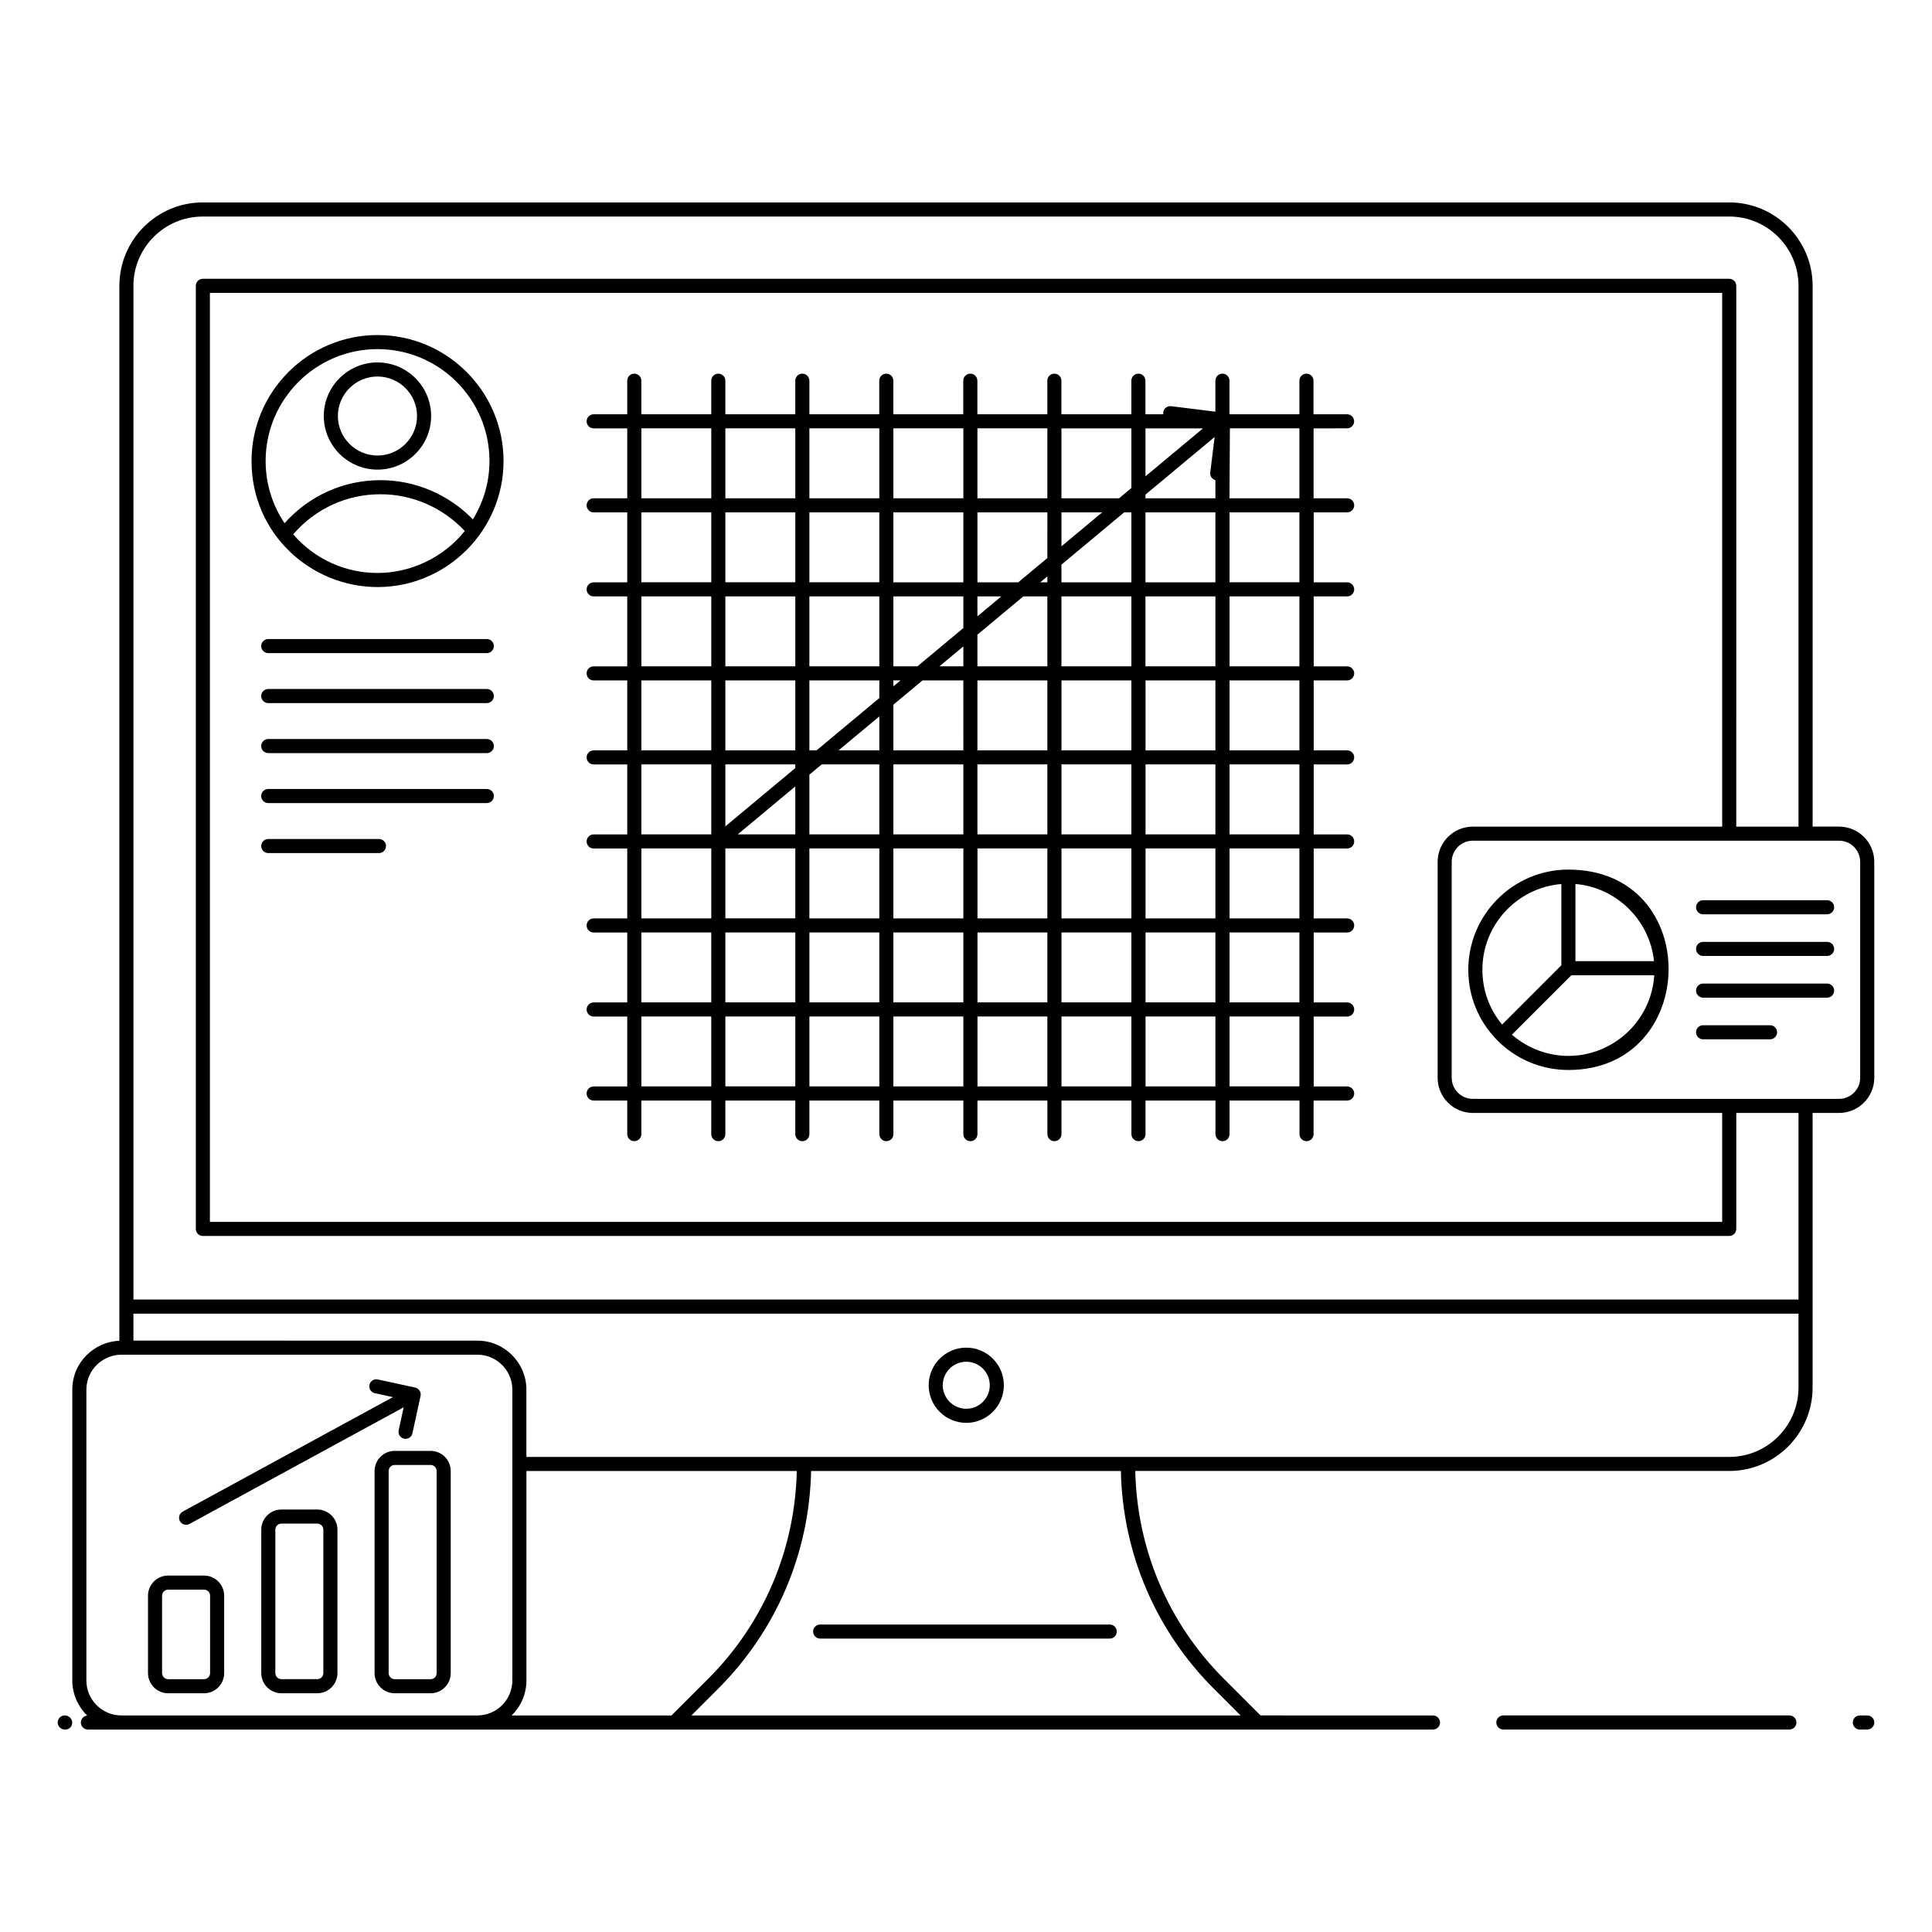 <?xml version="1.0" encoding="UTF-8"?>
<!-- Uploaded to: SVG Repo, www.svgrepo.com, Generator: SVG Repo Mixer Tools -->
<svg fill="#000000" width="800px" height="800px" version="1.1" viewBox="144 144 512 512" xmlns="http://www.w3.org/2000/svg">
 <g>
  <path d="m161.16 602.34h0.219c1.031 0 1.754-0.836 1.754-1.867s-0.945-1.867-1.977-1.867-1.867 0.836-1.867 1.867c0.004 1.031 0.84 1.867 1.871 1.867z"/>
  <path d="m618.21 602.34c1.031 0 1.867-0.836 1.867-1.867s-0.836-1.867-1.867-1.867h-75.805c-1.031 0-1.867 0.836-1.867 1.867s0.836 1.867 1.867 1.867z"/>
  <path d="m638.84 598.61h-1.969c-1.031 0-1.867 0.836-1.867 1.867s0.836 1.867 1.867 1.867h1.969c1.031 0 1.867-0.836 1.867-1.867s-0.836-1.867-1.867-1.867z"/>
  <path d="m438.09 574.51h-76.738c-1.031 0-1.867 0.836-1.867 1.867s0.836 1.867 1.867 1.867h76.738c1.031 0 1.867-0.836 1.867-1.867s-0.836-1.867-1.867-1.867z"/>
  <path d="m400.07 521.07c5.492 0 9.965-4.469 9.965-9.965 0-5.496-4.469-9.965-9.965-9.965-5.492 0-9.961 4.469-9.961 9.965 0 5.496 4.465 9.965 9.961 9.965zm0-16.195c3.438 0 6.231 2.797 6.231 6.231 0 3.438-2.797 6.231-6.231 6.231s-6.231-2.797-6.231-6.231c0-3.434 2.797-6.231 6.231-6.231z"/>
  <path d="m198.07 561.54h-9.512c-2.941 0-5.336 2.394-5.336 5.336v20.516c0 2.945 2.394 5.34 5.336 5.34h9.512c2.941 0 5.336-2.394 5.336-5.34v-20.516c0-2.941-2.391-5.336-5.336-5.336zm1.605 25.852c0 0.887-0.719 1.605-1.605 1.605h-9.512c-0.887 0-1.605-0.723-1.605-1.605v-20.516c0-0.887 0.719-1.605 1.605-1.605h9.512c0.883 0 1.605 0.719 1.605 1.605z"/>
  <path d="m228.09 544.04h-9.512c-2.941 0-5.336 2.394-5.336 5.336v38.012c0 2.945 2.394 5.34 5.336 5.34h9.512c2.941 0 5.336-2.394 5.336-5.34v-38.012c0-2.941-2.394-5.336-5.336-5.336zm1.602 43.348c0 0.887-0.719 1.605-1.605 1.605h-9.512c-0.887 0-1.605-0.723-1.605-1.605v-38.012c0-0.887 0.719-1.605 1.605-1.605h9.512c0.883 0 1.605 0.719 1.605 1.605z"/>
  <path d="m258.11 528.5h-9.508c-2.941 0-5.336 2.394-5.336 5.336v53.559c0 2.945 2.394 5.34 5.336 5.34h9.508c2.941 0 5.336-2.394 5.336-5.34v-53.559c0-2.941-2.394-5.336-5.336-5.336zm1.605 58.895c0 0.887-0.719 1.605-1.605 1.605h-9.508c-0.887 0-1.605-0.723-1.605-1.605v-53.559c0-0.887 0.719-1.605 1.605-1.605h9.508c0.887 0 1.605 0.719 1.605 1.605z"/>
  <path d="m194.21 547.86 56.766-30.914-1.324 6.098c-0.219 1.008 0.422 2 1.426 2.219 1.031 0.223 2.004-0.441 2.223-1.426l2.152-9.898c0.219-1.008-0.422-2-1.426-2.219l-9.895-2.152c-1.016-0.223-2 0.414-2.223 1.426-0.219 1.008 0.422 2 1.426 2.219l4.785 1.039-55.695 30.332c-0.902 0.496-1.238 1.629-0.746 2.531 0.488 0.895 1.617 1.238 2.531 0.746z"/>
  <path d="m631.38 363.06h-7.016v-143.32c0-12.184-9.91-22.094-22.094-22.094l-404.54 0.004c-12.184 0-22.094 9.91-22.094 22.094v279.57c-6.672 0.281-12.473 5.719-12.473 12.969v77.059c0 3.648 1.523 6.941 3.957 9.309-0.945 0.094-1.691 0.863-1.691 1.832 0 1.031 0.836 1.867 1.867 1.867h356.46c1.031 0 1.867-0.836 1.867-1.867s-0.836-1.867-1.867-1.867l-45.707-0.008-9.68-9.68c-14.773-14.77-23.035-34.285-23.512-55.105h157.41c12.18 0 22.094-9.926 22.094-22.129v-72.754h7.016c5.144 0 9.328-4.184 9.328-9.328v-57.223c0-5.144-4.184-9.328-9.328-9.328zm-360.88 235.55h-94.336c-5.113 0-9.273-4.16-9.273-9.273v-77.055c0-5.34 4.43-9.273 9.273-9.273h94.34c5.113 0 9.273 4.16 9.273 9.273v77.059c-0.004 5.113-4.164 9.27-9.277 9.27zm51.461 0h-42.367c2.41-2.363 3.914-5.641 3.914-9.273v-55.512h71.648c-0.477 20.816-8.738 40.328-23.512 55.105zm143.76-7.039 7.043 7.039h-145.53l7.043-7.043c15.484-15.48 24.203-35.922 24.676-57.742h82.09c0.477 21.82 9.195 42.266 24.676 57.746zm154.9-79.871c0 10.141-8.238 18.398-18.359 18.398-256.55-0.02-257.45 0-318.76 0v-17.812c0-7.168-5.836-13.004-13.004-13.004l-91.141-0.004v-7.152h441.26zm0-23.305h-441.26v-268.65c0-10.125 8.238-18.359 18.363-18.359h404.54c10.125 0 18.359 8.238 18.359 18.359v143.32h-16.496l0.004-143.32c0-1.031-0.836-1.867-1.867-1.867l-404.5 0.004c-1.031 0-1.867 0.836-1.867 1.867v249.93c0 1.031 0.836 1.867 1.867 1.867h404.5c1.031 0 1.867-0.836 1.867-1.867v-30.734h16.496zm-86.305-49.453h66.078v28.867l-400.77 0.004v-246.2h400.77v141.45h-66.078c-5.144 0-9.328 4.184-9.328 9.328v57.223c-0.004 5.144 4.18 9.328 9.324 9.328zm102.65-9.328c0 3.086-2.512 5.598-5.598 5.598h-97.055c-3.086 0-5.598-2.512-5.598-5.598v-57.223c0-3.086 2.512-5.598 5.598-5.598h97.055c3.086 0 5.598 2.512 5.598 5.598z"/>
  <path d="m559.64 374.45c-14.629 0-26.527 11.91-26.527 26.551 0 6.981 2.676 13.562 7.535 18.539 5.051 5.168 11.793 8.016 18.988 8.016 35 0 35.816-53.105 0.004-53.105zm-22.793 26.551c0-11.949 9.23-21.766 20.93-22.723v21.531l-15.707 15.707c-3.375-4.074-5.223-9.152-5.223-14.516zm22.793 22.824c-5.527 0-10.836-2.062-14.855-5.531-0.039-0.031-0.074-0.07-0.109-0.102l15.742-15.738h21.973c-0.785 12.281-11.066 21.371-22.75 21.371zm22.691-25.109h-20.824v-20.438c10.48 0.797 19.66 9.254 20.824 20.438z"/>
  <path d="m244.05 232.79c-18.41 0-33.391 14.98-33.391 33.391 0 19.34 15.781 33.395 33.391 33.395 18.34 0 33.395-14.984 33.395-33.395 0-18.414-14.98-33.391-33.395-33.391zm0 63.051c-8.477 0-16.574-3.59-22.348-10.223 5.797-6.777 14.137-10.637 23.129-10.637 8.477 0 16.531 3.535 22.336 9.742-5.859 7.289-14.582 11.117-23.117 11.117zm25.27-14.207c-6.461-6.606-15.234-10.387-24.488-10.387-9.836 0-18.949 4.152-25.426 11.406-3.16-4.715-5.012-10.383-5.012-16.477 0-16.352 13.305-29.66 29.66-29.66s29.664 13.305 29.664 29.66c-0.004 5.668-1.629 10.949-4.398 15.457z"/>
  <path d="m244.05 240.05c-7.852 0-14.242 6.371-14.242 14.199 0 7.832 6.391 14.203 14.242 14.203 7.832 0 14.203-6.371 14.203-14.203 0-7.828-6.371-14.199-14.203-14.199zm0 24.668c-5.793 0-10.508-4.699-10.508-10.469 0-5.773 4.715-10.469 10.508-10.469 5.773 0 10.469 4.695 10.469 10.469s-4.695 10.469-10.469 10.469z"/>
  <path d="m500.99 257.52c1.031 0 1.867-0.836 1.867-1.867s-0.836-1.867-1.867-1.867h-8.898v-8.898c0-1.031-0.836-1.867-1.867-1.867s-1.867 0.836-1.867 1.867v8.898h-18.535v-8.898c0-1.031-0.836-1.867-1.867-1.867s-1.867 0.836-1.867 1.867v8.211l-11.734-1.453c-1.027-0.113-1.953 0.602-2.082 1.621-0.023 0.18 0.012 0.352 0.039 0.52h-4.758v-8.898c0-1.031-0.836-1.867-1.867-1.867s-1.867 0.836-1.867 1.867v8.898h-18.535v-8.898c0-1.031-0.836-1.867-1.867-1.867s-1.867 0.836-1.867 1.867v8.898h-18.535v-8.898c0-1.031-0.836-1.867-1.867-1.867s-1.867 0.836-1.867 1.867v8.898h-18.535v-8.898c0-1.031-0.836-1.867-1.867-1.867s-1.867 0.836-1.867 1.867v8.898h-18.516v-8.898c0-1.031-0.836-1.867-1.867-1.867s-1.867 0.836-1.867 1.867v8.898h-18.535v-8.898c0-1.031-0.836-1.867-1.867-1.867s-1.867 0.836-1.867 1.867v8.898h-18.531v-8.898c0-1.031-0.836-1.867-1.867-1.867s-1.867 0.836-1.867 1.867v8.898h-8.898c-1.031 0-1.867 0.836-1.867 1.867s0.836 1.867 1.867 1.867h8.898v18.531h-8.898c-1.031 0-1.867 0.836-1.867 1.867s0.836 1.867 1.867 1.867h8.898v18.535h-8.898c-1.031 0-1.867 0.836-1.867 1.867s0.836 1.867 1.867 1.867h8.898v18.531h-8.898c-1.031 0-1.867 0.836-1.867 1.867s0.836 1.867 1.867 1.867h8.898v18.531h-8.898c-1.031 0-1.867 0.836-1.867 1.867s0.836 1.867 1.867 1.867h8.898v18.535h-8.898c-1.031 0-1.867 0.836-1.867 1.867s0.836 1.867 1.867 1.867h8.898v18.531h-8.898c-1.031 0-1.867 0.836-1.867 1.867s0.836 1.867 1.867 1.867h8.898v18.535h-8.898c-1.031 0-1.867 0.836-1.867 1.867s0.836 1.867 1.867 1.867h8.898v18.531h-8.898c-1.031 0-1.867 0.836-1.867 1.867s0.836 1.867 1.867 1.867h8.898v8.898c0 1.031 0.836 1.867 1.867 1.867s1.867-0.836 1.867-1.867v-8.898h18.531v8.898c0 1.031 0.836 1.867 1.867 1.867s1.867-0.836 1.867-1.867v-8.898h18.535v8.898c0 1.031 0.836 1.867 1.867 1.867s1.867-0.836 1.867-1.867v-8.898h18.535v8.898c0 1.031 0.836 1.867 1.867 1.867s1.867-0.836 1.867-1.867v-8.898h18.535v8.898c0 1.031 0.836 1.867 1.867 1.867s1.867-0.836 1.867-1.867v-8.898h18.535v8.898c0 1.031 0.836 1.867 1.867 1.867s1.867-0.836 1.867-1.867v-8.898h18.535v8.898c0 1.031 0.836 1.867 1.867 1.867s1.867-0.836 1.867-1.867v-8.898h18.535v8.898c0 1.031 0.836 1.867 1.867 1.867s1.867-0.836 1.867-1.867v-8.898h18.535v8.898c0 1.031 0.836 1.867 1.867 1.867s1.867-0.836 1.867-1.867v-8.898h8.898c1.031 0 1.867-0.836 1.867-1.867s-0.836-1.867-1.867-1.867h-8.867v-18.531h8.867c1.031 0 1.867-0.836 1.867-1.867s-0.836-1.867-1.867-1.867h-8.867v-18.535h8.867c1.031 0 1.867-0.836 1.867-1.867s-0.836-1.867-1.867-1.867h-8.867v-18.531h8.867c1.031 0 1.867-0.836 1.867-1.867s-0.836-1.867-1.867-1.867h-8.867v-18.535h8.867c1.031 0 1.867-0.836 1.867-1.867s-0.836-1.867-1.867-1.867h-8.867v-18.531h8.867c1.031 0 1.867-0.836 1.867-1.867s-0.836-1.867-1.867-1.867h-8.867v-18.531h8.867c1.031 0 1.867-0.836 1.867-1.867s-0.836-1.867-1.867-1.867h-8.867v-18.535h8.867c1.031 0 1.867-0.836 1.867-1.867s-0.836-1.867-1.867-1.867h-8.898v-18.531zm-168.5 174.39h-18.523v-18.531h18.523zm0-22.266h-18.523v-18.535h18.523zm0.008-22.266h-18.531v-18.531h18.531zm0-22.266h-18.531v-18.535h18.531zm0-22.266h-18.531v-18.531h18.531zm0-22.266h-18.531v-18.531h18.531zm0-22.266h-18.531v-18.535h18.531zm0-22.266h-18.531v-18.531h18.531zm22.266 155.85h-18.535v-18.523h18.535zm0-22.258h-18.535v-18.535h18.535zm0-22.266h-18.535v-18.531h18.535zm0-22.266h-15.246l15.246-12.707zm0-17.562-18.535 15.445v-16.418h18.535zm0-4.703h-18.535v-18.531h18.535zm0-22.266h-18.535v-18.531h18.535zm0-22.266h-18.535v-18.535h18.535zm0-22.266h-18.535v-18.531h18.535zm22.266 155.86h-18.527v-18.531h18.527zm0-22.266h-18.527v-18.535h18.527zm0-22.266h-18.535v-18.531h18.535zm0-22.266h-18.535v-15.816l3.266-2.719h15.27zm0-22.266h-10.789l10.789-8.992zm0-13.852-16.617 13.848-1.918 0.004v-18.531h18.535zm0-8.414h-18.535v-18.531h18.535zm0-22.266h-18.535v-18.535h18.535zm0-22.266h-18.535v-18.531h18.535zm3.731 48.262h1.887l-1.887 1.574zm18.535 107.59h-18.535v-18.523h18.535zm0-22.258h-18.535v-18.535h18.535zm0-22.266h-18.535v-18.531h18.535zm0-22.266h-18.535v-18.535h18.535zm0-22.266h-18.535v-12.105l7.715-6.43h10.816zm0-22.266h-6.34l6.34-5.281zm0-10.141-12.168 10.141h-6.367v-18.531h18.535zm0-12.125h-18.535v-18.535h18.535zm0-22.266h-18.535v-18.531h18.535zm3.731 26h6.34l-6.34 5.281zm18.535 129.86h-18.52v-18.531h18.52zm0-22.266h-18.52v-18.535h18.52zm0-22.266h-18.52v-18.531h18.52zm0-22.266h-18.535v-18.535h18.535zm0-22.266h-18.535v-18.531h18.535zm0-22.266h-18.535v-8.391l12.168-10.141h6.367zm0-22.266h-1.887l1.887-1.574zm0-6.43-7.715 6.43h-10.816v-18.535h18.535zm0-15.836h-18.535v-18.531h18.535zm3.734 3.731h10.797l-10.797 8.996zm18.531 152.12h-18.523v-18.523h18.523zm0-22.258h-18.523v-18.535h18.523zm0-22.266h-18.523v-18.531h18.523zm0-22.266h-18.523v-18.535h18.523zm0-22.266h-18.523v-18.531h18.523zm0-22.266h-18.535v-18.531h18.535zm0-22.266h-18.535v-4.684l16.625-13.852h1.91zm0-24.984-3.262 2.719h-15.273v-18.531h18.535zm3.734-15.812h15.246l-15.246 12.707zm18.531 174.39h-18.512v-18.531h18.512zm0-22.266h-18.512v-18.535h18.512zm0-22.266h-18.512v-18.531h18.512zm0-22.266h-18.512v-18.535h18.512zm0-22.266h-18.512v-18.531h18.512zm0-22.266h-18.535v-18.531h18.535zm0-22.266h-18.535v-18.535h18.535zm0-22.266h-18.535v-0.969l18.336-15.281-1.168 9.438c-0.117 0.93 0.488 1.75 1.363 1.996zm22.266 155.85h-18.516v-18.523h18.516zm0-22.258h-18.516v-18.535h18.516zm0-22.266h-18.516v-18.531h18.516zm0-22.266h-18.516v-18.535h18.516zm0-22.266h-18.516v-18.531h18.516zm0-22.266h-18.516v-18.531h18.516zm0-22.266h-18.516v-18.535h18.516zm0-22.266h-18.535c0.004-0.379 0.121-19.762 0.113-18.531h18.418z"/>
  <path d="m273.01 313.35h-57.922c-1.031 0-1.867 0.836-1.867 1.867s0.836 1.867 1.867 1.867h57.922c1.031 0 1.867-0.836 1.867-1.867s-0.836-1.867-1.867-1.867z"/>
  <path d="m273.01 326.59h-57.922c-1.031 0-1.867 0.836-1.867 1.867s0.836 1.867 1.867 1.867h57.922c1.031 0 1.867-0.836 1.867-1.867s-0.836-1.867-1.867-1.867z"/>
  <path d="m273.01 339.85h-57.922c-1.031 0-1.867 0.836-1.867 1.867s0.836 1.867 1.867 1.867h57.922c1.031 0 1.867-0.836 1.867-1.867 0-1.035-0.836-1.867-1.867-1.867z"/>
  <path d="m273.01 353.09h-57.922c-1.031 0-1.867 0.836-1.867 1.867s0.836 1.867 1.867 1.867h57.922c1.031 0 1.867-0.836 1.867-1.867s-0.836-1.867-1.867-1.867z"/>
  <path d="m244.43 366.34h-29.336c-1.031 0-1.867 0.836-1.867 1.867s0.836 1.867 1.867 1.867h29.336c1.031 0 1.867-0.836 1.867-1.867-0.004-1.031-0.836-1.867-1.867-1.867z"/>
  <path d="m628.2 386.3h-32.859c-1.031 0-1.867-0.836-1.867-1.867s0.836-1.867 1.867-1.867h32.859c1.031 0 1.867 0.836 1.867 1.867-0.004 1.035-0.836 1.867-1.867 1.867z"/>
  <path d="m628.2 397.34h-32.859c-1.031 0-1.867-0.836-1.867-1.867s0.836-1.867 1.867-1.867h32.859c1.031 0 1.867 0.836 1.867 1.867-0.004 1.035-0.836 1.867-1.867 1.867z"/>
  <path d="m628.2 408.39h-32.859c-1.031 0-1.867-0.836-1.867-1.867s0.836-1.867 1.867-1.867h32.859c1.031 0 1.867 0.836 1.867 1.867-0.004 1.035-0.836 1.867-1.867 1.867z"/>
  <path d="m613.08 419.43h-17.746c-1.031 0-1.867-0.836-1.867-1.867s0.836-1.867 1.867-1.867h17.746c1.031 0 1.867 0.836 1.867 1.867 0 1.035-0.836 1.867-1.867 1.867z"/>
 </g>
</svg>
